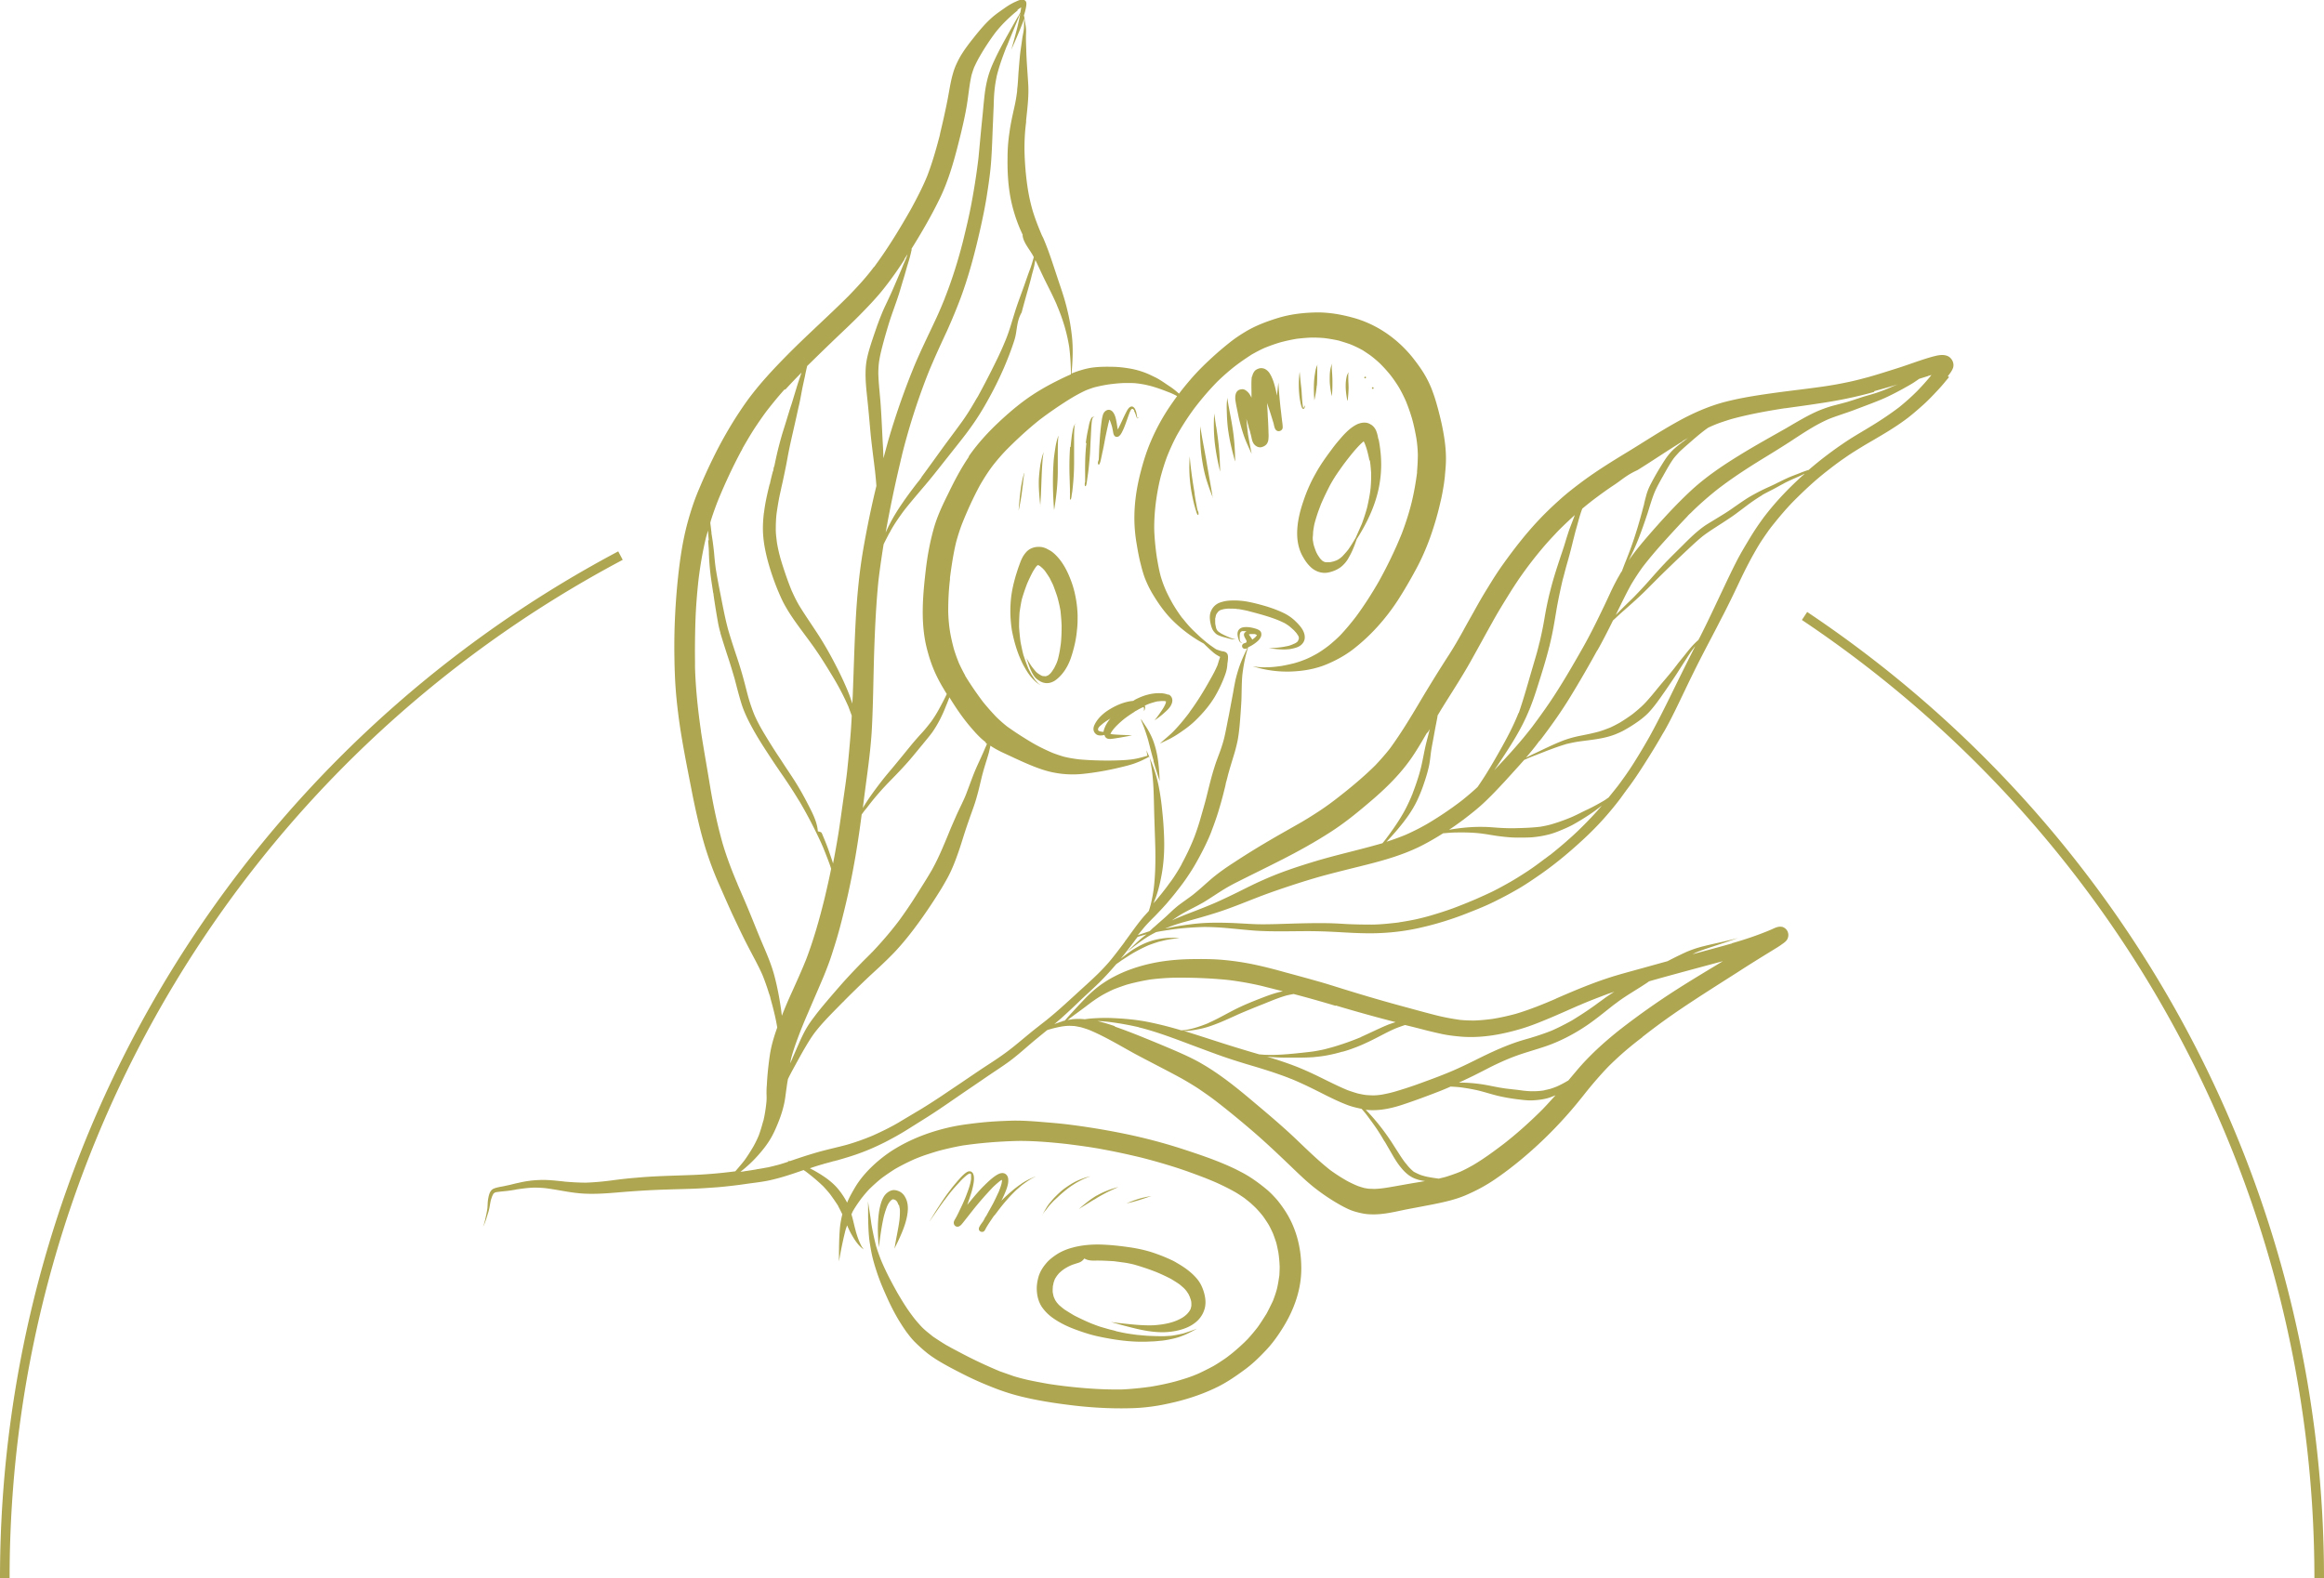 		<svg xmlns="http://www.w3.org/2000/svg" width="100%" viewBox="0 0 145.29 98.69">
			<path fill="#aea651" fill-rule="evenodd"
				d="M68.58 74.76c.42-.24.88-.41 1.34-.53-.22.1-.44.2-.65.3-.18.09-.36.19-.54.29-.06.04-.12.07-.18.11-.06.04-.13.08-.19.11-.31.19-.61.38-.92.57.36-.31.72-.61 1.13-.85Zm-3.43 1.25c.07-.14.15-.29.23-.42.07-.12.14-.23.23-.34.1-.12.2-.24.3-.35.11-.11.22-.22.33-.32.21-.2.45-.36.7-.52.11-.07.22-.13.34-.19.13-.06.27-.12.41-.17.15-.06.31-.1.47-.14-.04.02-.09.04-.13.05-.12.05-.25.1-.37.16s-.24.12-.36.19-.24.15-.36.23c-.11.08-.22.16-.33.25-.12.1-.24.2-.35.3-.12.11-.24.23-.37.34-.13.14-.27.28-.39.44-.05.07-.1.14-.16.2-.07.09-.13.18-.19.28Zm5.27-.75c.25-.11.51-.21.77-.29.26-.08.53-.13.8-.18-.33.11-.66.23-.99.32-.19.06-.39.1-.58.15Zm4.41 7.83c-.46.26-.92.49-1.43.61-.25.06-.51.11-.77.14-.15.01-.3.03-.45.04-.14.01-.29.01-.43.02-1.05.04-2.09-.11-3.11-.33-.51-.11-1.01-.28-1.49-.46-.5-.19-.98-.43-1.41-.75-.24-.18-.45-.4-.62-.65-.19-.3-.28-.64-.3-.99-.02-.28.02-.55.09-.82.08-.32.26-.62.47-.87.2-.25.46-.44.72-.61.29-.18.61-.31.95-.4.59-.16 1.21-.21 1.82-.19.56.02 1.12.08 1.68.16.51.07 1.03.18 1.52.34.38.13.75.27 1.11.44.14.06.27.13.4.21.47.27.91.58 1.26 1 .14.17.25.36.33.56.16.4.26.87.14 1.3-.3 1.08-1.51 1.43-2.5 1.47-.7.02-1.4-.12-2.07-.29-.43-.11-.86-.22-1.29-.35.18.03.36.05.53.07.65.07 1.31.15 1.97.14.24 0 .48-.03.71-.06.17-.03.35-.06.52-.11.15-.04.29-.09.43-.15.11-.05.21-.1.31-.16.06-.04.12-.08.18-.13.05-.04.09-.08.13-.12.03-.04.07-.08.1-.12l.06-.09c.02-.04.04-.07.05-.11l.02-.08s.02-.07.02-.11v-.08c0-.05 0-.11-.01-.16s-.02-.11-.04-.16c-.02-.06-.04-.11-.06-.17-.03-.05-.05-.11-.08-.16l-.12-.18c-.05-.06-.1-.12-.15-.17-.09-.08-.18-.16-.28-.24-.17-.12-.35-.23-.53-.34-.33-.17-.67-.33-1.02-.47a15 15 0 0 0-1.29-.43c-.2-.05-.39-.09-.59-.12l-.67-.09c-.34-.02-.69-.04-1.03-.04-.27 0-.55.03-.82-.13-.17.23-.34.26-.5.31-.11.04-.23.07-.34.12-.11.05-.21.1-.31.16-.09.05-.17.11-.25.17-.05.04-.1.09-.15.13-.05.05-.09.1-.13.15-.05.06-.09.13-.13.19-.03.05-.05.1-.07.16-.02.05-.04.11-.05.16-.01.07-.03.13-.04.2 0 .08-.01.15-.01.23 0 .07 0 .14.02.21.01.06.02.12.04.18.01.04.03.08.04.11.02.04.04.07.05.11.03.05.07.1.1.15.05.06.1.12.15.17.11.1.22.19.34.28.2.13.4.25.6.37.35.18.71.35 1.07.5.18.07.36.14.54.2.2.06.41.12.62.18.13.03.26.06.39.1h-.03c.23.05.45.1.68.14.23.04.46.07.69.1.26.02.51.05.77.06.26.01.52.02.79.02.14 0 .28-.01.41-.02.12 0 .23-.02.35-.04.18-.03.36-.07.54-.11.29-.09.57-.19.86-.3Zm-.38-1.31v-.02.02Zm-16.34-5.4c.19-.31.37-.62.57-.92.19-.29.38-.58.58-.85.05-.07.11-.14.16-.21.14-.19.29-.36.44-.54.16-.18.32-.37.51-.51.07-.05.16-.11.24-.1.04 0 .08 0 .12.03.04.03.08.06.1.11.05.1.06.21.06.32 0 .16-.03.32-.06.47-.05.25-.13.49-.21.73-.05.15-.1.29-.15.44.05-.06.09-.12.14-.17.3-.37.6-.73.94-1.06.17-.17.34-.33.53-.48.13-.1.26-.19.41-.25.11-.04.26-.05.36.02.11.07.17.19.18.32.01.14 0 .28-.04.41-.03.12-.07.24-.12.36-.08.2-.17.4-.27.59.17-.17.35-.34.53-.5.12-.1.24-.21.36-.3.07-.05.13-.1.2-.15.07-.05.14-.09.2-.14.27-.18.57-.32.87-.44-.09.05-.19.1-.28.15-.18.11-.35.22-.52.35-.11.08-.21.17-.31.26-.1.08-.19.17-.28.26-.19.19-.38.4-.55.6-.16.19-.31.38-.46.58s-.02.03-.02.03l-.07.09s0-.01.01-.02l-.07.1s0-.01.01-.02c0 .01-.02.02-.03.03s0 .01 0 .01v.01l-.03.03V76c-.16.24-.33.48-.48.73-.02.04-.04.07-.06.11-.04.07-.06.14-.14.18-.07.03-.16.02-.22-.03-.07-.06-.08-.15-.05-.23.06-.13.15-.25.24-.37.04-.07.08-.13.11-.2s.05-.09.08-.13c0 0 0 .01-.01.02l.02-.03c.14-.26.29-.52.43-.78.13-.25.25-.51.37-.77.06-.16.12-.31.16-.47.01-.05.02-.1.03-.16v-.08h-.03c-.05.03-.1.07-.14.1-.17.14-.33.28-.48.44-.32.34-.63.69-.92 1.04-.15.18-.29.36-.44.55l-.45.57c-.02.02-.04.05-.06.07-.04.05-.1.1-.16.13s-.14.03-.2 0a.235.235 0 0 1-.13-.19c-.02-.11.05-.21.11-.31.03-.06.07-.12.1-.19.07-.13.13-.26.19-.39.13-.26.25-.53.36-.81.1-.26.2-.52.27-.8.02-.09.04-.19.05-.28v-.26c0-.01 0-.02-.01-.03v-.02h-.03v-.02h-.04c-.01 0-.03 0-.04.01s-.03.01-.05.02l-.1.07c-.11.09-.21.18-.31.28l-.07.07s-.04.04-.05.06c-.28.3-.56.61-.8.94-.02.03-.05.06-.07.09s-.02.02-.03.04a.55.55 0 0 1-.07.09c-.31.42-.6.85-.89 1.27Zm4.08-.38Zm-6.02-.65s-.03-.07-.04-.11c-.01-.02-.02-.05-.04-.07 0-.02-.02-.03-.03-.05-.02-.02-.03-.04-.05-.05-.01-.01-.03-.02-.04-.03-.01 0-.02-.01-.04-.02h-.03l-.03-.02h-.07l-.03.02c-.01 0-.02.01-.03.02-.03.02-.05.04-.07.06a.7.7 0 0 0-.08.1c-.03.04-.06.09-.08.13-.03.06-.06.12-.08.18-.08.22-.15.44-.2.67-.13.6-.21 1.21-.29 1.82-.05-.57-.08-1.13-.04-1.7.02-.28.05-.57.12-.85.07-.29.18-.63.41-.83.15-.13.35-.23.55-.19.08.01.16.04.23.07.16.07.29.2.37.35.23.39.2.85.11 1.28-.11.53-.34 1.05-.57 1.54-.07.14-.14.28-.2.42.09-.6.23-1.18.31-1.78.02-.18.03-.36.03-.55 0-.08 0-.15-.02-.22-.01-.06-.02-.12-.04-.19Zm18.71-43.51c.01.06.03.13.04.19 0 .05.02.1 0 .15 0 .02-.04.03-.05.01a.825.825 0 0 1-.1-.26c-.03-.07-.05-.15-.07-.23-.04-.13-.07-.26-.1-.39-.07-.31-.13-.62-.17-.93-.08-.61-.1-1.22-.05-1.84.03.45.09.9.15 1.34.02.11.03.22.05.34l.06.37c.02.11.04.23.05.35.03.19.06.39.1.58.03.17.06.34.1.5v-.18Zm-10.84-2.25c-.04.22-.07.45-.09.67 0 .05-.01.1-.02.16s-.01.1-.02.15c-.05.46-.13.92-.23 1.37.02-.27.04-.53.07-.8 0-.07.01-.14.02-.2.05-.46.12-.92.26-1.36Zm1 2.06c-.06-.58-.12-1.17-.09-1.76.02-.28.05-.55.09-.83.05-.27.11-.54.21-.8-.03.13-.04.26-.06.39-.09 1-.08 2-.16 3Zm.83-2.8c.02-.26.06-.53.1-.79.04-.28.1-.55.2-.81v.09h-.01c-.03.37-.03.74-.03 1.12v1.09c-.01.79-.1 1.57-.23 2.35-.04-.46-.06-.91-.07-1.37-.01-.56 0-1.12.04-1.67Zm-.04 1.66v.01-.01Zm1.5 8.88c-.05.6-.19 1.19-.38 1.75-.18.53-.49 1.04-.94 1.38-.16.12-.36.2-.56.2-.23 0-.43-.1-.61-.24-.21-.16-.33-.42-.43-.65-.07-.17-.13-.35-.19-.53-.02-.05-.03-.1-.05-.15.03.05.05.09.08.14.11.18.22.36.35.52l.15.18c.05.05.09.09.15.13.04.03.09.06.14.09l.05.03s.07.03.11.04h.07s.05.01.07.01h.03s.02 0 .03-.01c.02 0 .04-.01.06-.02l.05-.02.05-.03s.07-.06.1-.09c.04-.04.07-.08.1-.12.05-.07.09-.14.14-.21.05-.1.1-.2.15-.31.05-.12.09-.25.12-.38.07-.28.11-.56.15-.84.04-.38.05-.75.05-1.13-.01-.31-.04-.62-.07-.93-.05-.3-.12-.59-.2-.88-.08-.25-.17-.49-.26-.73-.07-.15-.15-.3-.22-.45-.09-.14-.18-.28-.28-.42-.05-.07-.11-.13-.17-.19-.05-.04-.09-.08-.14-.12l-.06-.04s-.03-.01-.04-.02c-.01 0-.02 0-.04-.01h-.02l-.03.03-.06.06c-.08.11-.15.22-.22.34-.13.25-.25.5-.36.76-.12.32-.23.64-.32.96-.06.27-.1.54-.14.81-.02.3-.03.61-.03.91.02.31.05.62.09.93.06.3.12.6.2.89v-.02c.08.25.17.5.27.74s0 .01 0 .01c.06.13.13.26.2.39.07.11.14.21.21.32.06.08.13.15.19.22.04.04.08.08.12.11l.05.03c-.04 0-.08-.04-.11-.06-.11-.07-.22-.17-.31-.26-.16-.16-.29-.33-.41-.52-.15-.24-.29-.49-.4-.75-.24-.54-.4-1.1-.52-1.67-.06-.3-.09-.6-.11-.9-.02-.3-.02-.61 0-.92.03-.6.16-1.19.33-1.77.06-.19.12-.39.19-.58.08-.22.16-.45.28-.64.11-.17.24-.33.42-.43.19-.1.38-.14.59-.13.16 0 .32.05.46.12.07.04.15.08.22.12.21.13.39.32.55.51.33.41.56.88.74 1.37.15.39.25.8.32 1.22.05.31.08.62.09.94 0 .3 0 .6-.04.91Zm-2.48-4.06h.01Zm2.43 2.23v-.03.03Zm-.35-9.6c.02-.25.05-.49.08-.74l.06-.35c.04-.15.07-.3.2-.4 0 .01-.02.02-.03.03s-.02.03-.03.04c0 .02-.02.04-.03.06v.04c0 .03-.01.06-.01.1-.03.38-.02.76-.02 1.14v1.07a14.742 14.742 0 0 1-.1 1.66c-.01.09-.02.19-.04.28-.02.11-.02.24-.07.34 0 0-.01.01-.02.01h-.01c-.01 0-.02 0-.02-.02v-.21.07c0-.09.01-.18 0-.26v-.26l-.03-.99v-.01c-.01-.54 0-1.08.04-1.62Zm5.19 19.6c-.13-.43-.23-.87-.35-1.31-.06-.21-.13-.42-.2-.62-.07-.21-.17-.42-.24-.63 0-.01-.01-.02-.02-.04.01 0 .02.02.03.03.05.05.09.13.13.19.1.14.19.28.28.43.17.29.32.6.42.93.24.74.3 1.53.33 2.3a25.9 25.9 0 0 1-.39-1.25Zm-4.24-19.85c.04-.33.1-.66.17-.98.03-.16.06-.33.13-.48.02-.05.05-.13.11-.16.05-.03.09-.02.14 0h-.07s-.03.02-.04.03l-.03.06v.04s-.03.07-.03.11c-.04.35-.05.71-.07 1.06-.02.34-.03.68-.05 1.01-.04.52-.09 1.05-.17 1.56l-.03.21c-.01.07-.02.16-.06.22-.01.02-.05.02-.05 0-.03-.08-.01-.18 0-.26 0 .02 0 .04.01.07v-.48c-.01-.67 0-1.34.08-2.02Zm5.15 15.71h.01c.23.11.3.33.22.56-.07.22-.25.4-.42.55-.2.19-.43.36-.66.52.2-.26.4-.53.57-.81.04-.07.08-.15.11-.22l.03-.1v-.07h-.03c-.03 0-.05-.01-.08-.01h-.13.02-.07.03c-.08 0-.15.01-.23.02h-.04c-.1.02-.2.05-.3.08-.14.04-.28.09-.41.15-.03.01-.05.03-.08.04 0 .02.01.04.02.07.01.1-.03.19-.07.28v-.19c0-.03-.02-.05-.03-.07s0 0 0-.01c-.17.07-.33.16-.5.26.01 0 .02-.01.03-.02-.04.02-.07.04-.11.07.01 0 .02-.01.04-.02-.23.14-.45.29-.66.45-.16.13-.32.27-.47.42-.09.09-.17.18-.25.28-.04.05-.07.11-.11.16 0 .01-.01.03-.02.04h.03c-.01 0-.03 0-.04.01s0 .03 0 .03v-.02.03c.04 0 .07.01.11.02.41.04.82.04 1.23.07-.32.06-.64.12-.96.17-.12.02-.25.04-.38.05-.1 0-.21 0-.29-.08a.315.315 0 0 1-.09-.17c-.03 0-.06.01-.09.02-.15.02-.33.03-.45-.08-.19-.16-.18-.39-.07-.6.21-.43.62-.77 1.03-1 .41-.24.89-.43 1.37-.47.04-.02.08-.05.11-.07.49-.26 1.03-.43 1.59-.41.18 0 .37.04.53.11Zm-3.59 1.5c-.16.1-.33.2-.48.32l-.21.18a.55.55 0 0 0-.07.09c0 .01-.02.03-.03.04V45.66h.01s0 .02.01.03c0 0 .02.01.03.02 0 0 .02 0 .02.01.02 0 .05.02.07.02.07.02.13.02.2.03.01-.12.07-.25.11-.35.09-.19.21-.36.34-.52 0 0-.01 0-.02.01Zm1.47-19.25s-.02-.04-.04-.05-.02-.02-.02-.02c-.01-.01-.03-.02-.04-.03h-.06s0 .02-.01.02l-.02.02c-.02.02-.03.04-.04.06-.01.03-.03.06-.04.08-.15.38-.26.77-.43 1.14-.07.14-.13.29-.26.39-.07.05-.18.06-.25 0-.09-.08-.1-.2-.12-.31-.02-.1-.04-.2-.06-.29-.04-.13-.08-.26-.13-.38-.01-.02-.02-.05-.03-.07 0 .03-.02.06-.03.09v.02c-.01.05-.02.1-.04.15v.02-.01c-.09.4-.18.8-.25 1.2-.04.21-.08.42-.13.63-.02.11-.05.23-.07.34-.03.12-.05.25-.11.36 0 .02-.03.02-.05.02-.03-.01-.03-.02-.04-.05v-.26l.04.16c.03-.39.03-.78.06-1.17.02-.38.05-.77.1-1.15.03-.22.05-.45.12-.66.02-.06.05-.11.09-.16a.44.44 0 0 1 .18-.12c.12-.04.26.02.33.11.15.17.2.42.24.63.03.16.05.32.08.48.2-.37.35-.75.54-1.11.07-.14.22-.4.41-.31.01 0 .02.01.03.02.09.06.14.2.17.3.03.11.04.21.06.32s0 .03.01.04v.02h.03l.03-.02s.05-.04.07-.06c-.02.02-.09.13-.13.1-.04-.04-.05-.08-.07-.14-.02-.07-.05-.15-.08-.22l-.06-.12Zm4.92 5.47c-.15-.38-.29-.76-.41-1.15-.11-.36-.19-.74-.25-1.11-.06-.36-.1-.72-.12-1.08-.02-.39-.04-.78 0-1.17 0 .12.02.24.04.36.11.69.26 1.38.37 2.07.12.7.25 1.39.36 2.09Zm.38-3.08c.04.48.06.96.07 1.44-.15-.61-.27-1.23-.34-1.85-.06-.6-.07-1.2-.03-1.8.01.09.02.18.04.27 0 .05.02.11.02.17l.03.2c.01.08.02.15.04.23.07.45.13.9.17 1.35Zm1 .78c-.19-.66-.35-1.34-.44-2.02-.04-.32-.06-.63-.07-.95-.01-.33-.03-.67.04-1 0 .1.01.19.03.29.09.54.21 1.08.29 1.63.11.68.15 1.37.16 2.06Zm1.07-5.28c.02-.13.08-.26.16-.36.08-.09.2-.14.32-.17.11-.02.22 0 .31.04.14.07.26.19.33.32.21.35.31.78.4 1.18l.03.17.09-.82c.03.48.07.96.12 1.44.02.2.05.41.07.61.01.11.03.23.04.34.02.14.04.28.04.42 0 .21-.29.32-.43.15-.09-.11-.11-.28-.14-.41v.03s0-.06-.02-.09c-.12-.4-.25-.81-.39-1.21.02.29.04.58.05.87.02.28.03.56.04.84 0 .17.02.34 0 .51 0 .11-.03.22-.09.32-.07.1-.16.16-.27.2-.23.1-.48-.04-.59-.24-.08-.14-.1-.31-.14-.47-.04-.15-.07-.29-.12-.44v.05l-.04-.2s0-.03-.01-.05v.02l-.12-.42c.03.32.06.64.1.96.07.41.15.82.23 1.23-.13-.28-.26-.56-.38-.85-.11-.27-.2-.56-.28-.84-.07-.26-.14-.52-.19-.79-.06-.3-.13-.6-.17-.9-.02-.21 0-.46.18-.59.08-.05.18-.07.27-.07.11 0 .21.07.29.14.12.1.2.24.27.39v-.3c0-.34-.02-.69.02-1.02Zm3.27 1.86.03-.09c0 .06 0 .2-.07.23-.04.02-.08 0-.1-.04-.04-.06-.06-.15-.08-.22a4.447 4.447 0 0 1-.1-.59c-.05-.49-.04-.98.02-1.46.03.33.06.66.1.98.04.36.04.73.09 1.09s.01.08.02.12l.01.04v.02h.03l.02-.04c0-.02.02-.03.02-.05Zm.77-1.3c-.03.31-.08.61-.15.91-.03-.38-.04-.76-.02-1.14.01-.18.03-.35.06-.53.03-.19.06-.38.16-.56-.01.04-.02.09-.02.13v.3c0 .29 0 .58-.02.87Zm.94.66c-.07-.34-.13-.69-.13-1.03 0-.33 0-.71.16-1.01-.01.04-.02.09-.03.14v.19c.02.26.04.51.04.77 0 .31 0 .63-.04.94Zm.97.27c-.06-.33-.11-.66-.1-1 0-.15.02-.3.05-.45.02-.12.06-.24.16-.32 0 0-.01.02-.02.03 0 .01-.01.03-.02.04s0 .03-.01.05 0 .04 0 .06v.15c0 .22.02.43.02.65a7 7 0 0 1-.06.79Zm1.09-1.39s-.04-.04-.02-.07c.01-.03.04-.04.07-.03.03.01.04.04.02.07-.01.03-.04.04-.07.02Zm.48.66s-.04-.04-.03-.07c.01-.03.04-.04.07-.03.03.01.04.04.03.07-.01.03-.04.04-.07.02Zm.38 3.12c.06.28.1.57.13.86.06.6.05 1.2-.04 1.8-.16 1.15-.63 2.25-1.22 3.24-.07.12-.15.25-.23.37-.13.39-.28.78-.49 1.14a1.9 1.9 0 0 1-.53.63c-.24.17-.52.28-.81.33-.37.06-.76-.08-1.03-.33-.21-.19-.37-.42-.51-.67-.29-.51-.38-1.09-.35-1.67.03-.6.18-1.2.37-1.76.2-.61.46-1.21.78-1.77.29-.53.64-1.02 1-1.5.18-.25.38-.49.58-.72.19-.22.39-.43.62-.61.13-.1.27-.19.42-.26.15-.06.31-.1.47-.09.1 0 .19.03.28.07l.15.09c.11.09.2.2.26.34.07.17.11.35.14.54Zm-3.3 7.72h-.03.02Zm-.26-.12Zm2.99-6.25c-.04-.22-.09-.43-.15-.65a4.93 4.93 0 0 0-.14-.41c-.02-.04-.04-.09-.07-.13-.08.07-.15.13-.23.21-.38.39-.72.83-1.05 1.27-.15.21-.3.42-.44.63-.14.21-.27.43-.39.65-.2.39-.39.78-.56 1.18l-.09.24c-.12.31-.22.63-.31.96-.04.18-.07.36-.09.55 0 .11-.01.21-.02.31v.1c0 .08.02.16.03.23.01.08.03.15.05.22.04.12.08.24.13.36.03.07.07.14.11.21l.12.18c.03.04.07.08.11.12l.04.04s.05.04.08.05l.06.03c.03 0 .05.02.08.02H83.03c.05 0 .1 0 .16-.01s.12-.03.18-.04c.06-.02.11-.04.17-.06l.12-.06c.06-.04.12-.08.17-.12.03-.03.07-.06.1-.09.12-.13.24-.26.35-.4.17-.24.32-.49.47-.74.12-.27.24-.54.36-.82v.01c.14-.36.26-.73.36-1.1.08-.35.15-.7.2-1.05 0-.07.02-.14.02-.22.03-.3.03-.6.03-.89-.02-.26-.04-.52-.08-.78ZM81.18 39.8s-.01-.03-.02-.04a.218.218 0 0 0-.05-.08l-.06-.09c-.05-.06-.1-.11-.15-.17-.1-.09-.2-.18-.31-.27-.09-.07-.19-.13-.29-.19-.15-.07-.3-.14-.45-.2-.61-.24-1.25-.4-1.89-.57a9.87 9.87 0 0 0-.53-.1c-.04 0-.09 0-.13-.01h.03c-.17-.02-.35-.02-.52-.02-.08 0-.15.01-.23.02-.06.01-.12.02-.18.04-.02 0-.05.02-.07.02-.02 0-.03.01-.05.02l-.09.06-.04.04s-.02.02-.03.04c-.02.03-.04.05-.06.08l-.03.06-.03.1c0 .05-.02.09-.03.14v.21c0 .05 0 .1.01.15.01.07.03.14.04.21.01.04.03.08.04.11l.03.05.04.05.04.04.03.02s.09.06.13.09c.2.11.42.21.63.29.06.02.11.04.17.06.02 0 .04 0 .06.01s.06 0 .06 0h.02c-.16.04-.32-.01-.48-.05-.18-.05-.37-.09-.54-.16-.07-.03-.15-.06-.21-.11a.955.955 0 0 1-.21-.24c-.06-.1-.1-.22-.13-.34-.06-.24-.1-.53-.02-.78.04-.11.09-.21.16-.3a.93.93 0 0 1 .23-.21c.13-.09.29-.13.44-.17.21-.05.44-.06.66-.06.23 0 .45.02.67.05.44.07.88.19 1.3.31.36.11.72.24 1.06.4.28.13.54.3.77.52.29.28.62.63.6 1.06-.01.27-.22.49-.46.58-.15.06-.3.09-.46.12s0 0-.01 0c-.44.06-.9 0-1.33-.06.31 0 .63-.03.94-.08l.3-.06c.11-.03.22-.07.32-.12h.01l.12-.06c.02-.01.03-.02.05-.03 0 0-.01 0-.02.01.03-.02.05-.04.08-.06.01-.01.02-.02.03-.04 0 0 .01-.02.02-.03v-.03s.03-.04.04-.06V39.86c0-.02-.01-.05-.02-.07Zm40.67-16.22c-.08.1-.17.2-.25.3-.17.21-.35.41-.54.61-.27.29-.54.57-.83.83-.3.27-.61.54-.93.79-.87.67-1.83 1.2-2.78 1.76-.39.24-.79.48-1.17.75-.4.27-.78.56-1.16.86-.73.57-1.4 1.2-2.05 1.85-.52.53-.99 1.1-1.45 1.68l.03-.04c-.06.09-.13.17-.19.26-.16.23-.32.46-.47.69-.15.24-.29.48-.43.73-.28.5-.54 1.01-.79 1.53-.25.53-.5 1.06-.76 1.58-.24.49-.5.98-.75 1.47-.27.52-.55 1.05-.82 1.57-.41.79-.8 1.58-1.18 2.38-.4.83-.79 1.67-1.24 2.47s-.03.05-.03.05l-.03.05-.09.15c-.33.59-.69 1.17-1.05 1.74-.4.63-.81 1.26-1.27 1.85 0-.01.02-.02.03-.03-.05.06-.09.12-.14.18 0-.01.02-.02.03-.03-.07.09-.13.17-.19.26-.69.92-1.46 1.78-2.3 2.56-.86.8-1.76 1.56-2.72 2.23-.43.3-.87.6-1.32.87-.51.3-1.03.58-1.56.84-.52.26-1.06.48-1.6.69-1.04.42-2.11.75-3.21.99-1.11.24-2.26.34-3.4.31-.58-.01-1.17-.05-1.75-.08-.57-.03-1.15-.05-1.72-.05-1.09 0-2.18.04-3.28-.03-.55-.04-1.1-.1-1.65-.15-.53-.05-1.06-.08-1.59-.08-.69.02-1.39.07-2.08.17-.11.02-.22.03-.33.05-.19.03-.37.06-.56.1-.14.07-.29.15-.43.23-.33.2-.65.43-.96.67-.14.11-.28.22-.42.32.37-.35.73-.72 1.13-1.02l.09-.06-.24.06c-.11.03-.22.07-.33.1-.05.07-.11.14-.16.21l-.14.19.02-.03c-.25.34-.51.67-.77.99.08-.06.15-.12.23-.18.21-.16.42-.32.64-.45.4-.24.83-.44 1.29-.55.22-.05.45-.09.68-.11.28-.02.55-.02.83 0l-.47.06c-.13.02-.27.04-.4.07-.14.03-.28.07-.42.1-.22.07-.43.14-.64.22-.16.07-.33.15-.49.23-.16.08-.32.17-.48.26-.2.12-.4.25-.6.38-.1.06-.19.13-.29.2-.04.03-.09.06-.13.09-.01 0-.02.02-.04.03-.34.4-.69.78-1.06 1.15-.38.37-.78.73-1.17 1.1-.4.39-.81.77-1.22 1.14l-.42.36c.07-.03.14-.06.21-.08.11-.04.22-.08.34-.11-.03-.05.03-.06.06-.07-.01 0-.03.01-.04.02 0 0-.01 0-.02.01s0 .02 0 .02h.02s.06 0 .09-.02c.36-.41.73-.81 1.11-1.21.38-.41.79-.79 1.26-1.11 1.07-.73 2.34-1.15 3.61-1.36.64-.1 1.28-.15 1.92-.16.67-.01 1.34-.01 2 .05.67.06 1.33.16 1.99.3.65.14 1.3.31 1.94.49.63.17 1.26.34 1.89.52.62.17 1.23.37 1.85.56 1.26.39 2.53.76 3.8 1.1.62.17 1.24.34 1.87.5.48.12.97.21 1.46.28.29.03.58.04.88.04.38-.01.77-.05 1.15-.1.5-.08.99-.19 1.47-.32.87-.26 1.71-.6 2.54-.96l-.06.02c1.24-.54 2.47-1.06 3.77-1.45.64-.19 1.29-.36 1.93-.54.43-.12.86-.24 1.3-.36.38-.2.77-.39 1.16-.57.35-.15.7-.27 1.07-.36.39-.1.77-.18 1.16-.27.34-.08.68-.16 1.02-.25-.46.16-.93.32-1.39.47-.42.14-.84.27-1.25.44-.08.04-.15.08-.23.11.82-.22 1.64-.44 2.45-.67h-.02.05v-.02c.84-.24 1.67-.52 2.47-.86.2-.09.42-.21.64-.17.05 0 .09.02.13.04.25.12.36.42.25.69-.07.17-.23.27-.37.37-.12.09-.25.17-.38.25l-.78.48c-.55.34-1.09.68-1.63 1.03-1.13.72-2.27 1.44-3.39 2.19a39.9 39.9 0 0 0-2.38 1.72l-.13.1.03-.02-.04.03-.02.02h.01c-.36.27-.71.55-1.05.84-.37.32-.74.66-1.09 1.01-.47.49-.91 1-1.34 1.53-.41.52-.83 1.04-1.27 1.53-.89 1-1.85 1.93-2.88 2.78-.52.43-1.06.84-1.62 1.22s-1.16.7-1.79.97c-.65.28-1.34.43-2.03.57-.61.12-1.22.23-1.83.35-.66.14-1.34.3-2.02.28-.36 0-.69-.07-1.04-.17-.32-.09-.63-.25-.92-.41-.59-.33-1.15-.71-1.68-1.13-.52-.42-1-.89-1.48-1.35-.73-.7-1.47-1.4-2.23-2.06-.79-.68-1.6-1.35-2.43-1.99-.34-.26-.69-.5-1.04-.74-.35-.23-.72-.45-1.09-.66-.97-.53-1.95-1.02-2.92-1.54-.91-.5-1.8-1.04-2.76-1.45-.19-.08-.39-.14-.59-.2-.15-.03-.29-.06-.44-.08-.09 0-.19-.01-.28-.01-.18 0-.35.02-.52.05-.22.04-.44.09-.65.15s-.07.02-.1.03c-.05.01-.1.03-.14.05l-.66.54c-.49.4-.95.83-1.45 1.22s-.03.02-.03.02h.01c-.42.32-.86.61-1.31.91-.46.31-.92.63-1.38.94-.89.6-1.75 1.22-2.65 1.79l-1.29.81c-.45.28-.92.54-1.39.78-.5.25-1.01.48-1.54.67-.48.18-.97.32-1.45.46-.01 0-.03 0-.04.01-.02 0-.03 0-.05.01h.02l-.13.03c.02 0 .04-.01.05-.02-.23.07-.46.13-.69.19h.02c-.29.08-.58.17-.86.27.08.04.15.08.23.12.5.28.99.59 1.39 1.01.28.3.52.65.71 1.02.02-.06.05-.11.07-.17.13-.28.28-.54.44-.81.3-.5.7-.96 1.13-1.36.45-.42.94-.79 1.47-1.1 1.07-.63 2.24-1.05 3.46-1.31.29-.06.59-.11.88-.15.31-.04.61-.08.92-.11.66-.07 1.32-.1 1.98-.12.59-.01 1.19.03 1.78.08.62.05 1.24.1 1.85.18 1.24.16 2.48.37 3.7.63 1.2.26 2.38.58 3.55.97 1 .33 1.99.67 2.94 1.12.19.09.38.19.57.29.54.29 1.04.66 1.51 1.05.12.1.23.21.34.32.1.11.21.22.31.34.21.26.41.54.58.82.66 1.08.94 2.35.91 3.61-.03 1.23-.47 2.43-1.1 3.46-.31.51-.66 1.01-1.07 1.45-.43.46-.88.9-1.39 1.27-.52.38-1.05.75-1.63 1.04-.56.28-1.14.51-1.74.7-.59.19-1.19.33-1.8.45-.59.11-1.19.18-1.79.2-1.22.04-2.45-.02-3.66-.16-1.19-.14-2.38-.32-3.54-.62-.57-.15-1.13-.34-1.67-.56-.56-.22-1.12-.47-1.66-.74-.57-.29-1.14-.58-1.68-.91-.24-.15-.48-.31-.7-.49-.26-.21-.51-.44-.74-.67-.18-.18-.35-.4-.5-.6-.18-.25-.34-.5-.5-.76-.29-.49-.55-1-.78-1.53-.23-.51-.45-1.04-.62-1.58-.09-.27-.17-.55-.24-.83-.07-.3-.12-.6-.17-.91-.08-.55-.09-1.11-.1-1.66v-.25c0-.22 0-.44-.01-.67.07.46.15.92.21 1.39.08.48.18.95.3 1.42.11.35.23.69.37 1.02.14.32.29.64.45.95.17.33.35.66.53.98.16.27.32.54.49.8.18.28.38.55.58.81.14.17.29.34.44.5.1.1.21.2.32.29.12.1.25.2.37.3.28.19.56.37.84.54.1.05.2.11.29.16.49.26.99.53 1.49.77.51.25 1.03.48 1.55.7.28.1.57.2.85.3.28.09.56.16.85.23.44.1.89.18 1.33.26.45.07.91.13 1.36.18 1.1.12 2.19.19 3.3.17.59-.03 1.17-.09 1.75-.17.54-.09 1.07-.2 1.59-.34.24-.07.48-.14.72-.22.24-.08.47-.17.7-.27.32-.15.64-.31.95-.48.2-.12.39-.24.58-.37.19-.12.36-.26.54-.4.27-.22.53-.45.78-.69l.21-.21c.22-.24.43-.49.63-.75.19-.27.37-.55.55-.84.14-.26.27-.53.4-.8.1-.26.19-.52.26-.79.06-.27.1-.53.14-.8.01-.19.02-.39.02-.58a8.08 8.08 0 0 0-.08-.86c-.04-.2-.08-.4-.13-.6-.06-.19-.13-.38-.2-.57-.08-.18-.17-.37-.27-.55-.11-.18-.23-.36-.35-.53-.14-.18-.29-.35-.44-.51-.11-.11-.22-.21-.34-.32-.13-.11-.27-.22-.41-.33-.21-.14-.41-.28-.63-.4-.27-.15-.54-.29-.82-.42-.31-.15-.63-.28-.95-.41-.65-.25-1.3-.49-1.96-.7-.7-.22-1.4-.42-2.11-.6-.76-.18-1.52-.35-2.29-.49-.77-.15-1.55-.25-2.33-.35-1.02-.11-2.04-.2-3.07-.19-1.16.03-2.32.12-3.47.29-.49.09-.98.2-1.47.33-.28.08-.55.17-.83.26-.26.09-.52.19-.77.3-.39.18-.77.37-1.15.59-.28.18-.56.37-.83.57-.26.21-.5.43-.74.66-.17.18-.33.37-.49.57-.2.27-.39.54-.56.84-.03.06-.05.12-.08.18.1.32.16.65.25.97l.02.08s.01.05.02.07c.06.21.13.42.22.62.04.09.08.18.13.27l.12.18c-.33-.23-.56-.59-.76-.94-.1-.18-.19-.37-.27-.56-.04.11-.08.22-.11.33-.16.64-.29 1.28-.4 1.93 0-.66 0-1.32.05-1.97.02-.33.08-.66.16-.98-.08-.17-.17-.35-.26-.51v-.02c-.17-.26-.34-.51-.52-.75-.13-.16-.26-.31-.4-.46-.34-.33-.7-.63-1.08-.92-.05-.04-.11-.07-.16-.11-.68.24-1.36.47-2.07.63-.53.12-1.07.17-1.61.25-.54.08-1.09.14-1.63.19-.54.04-1.09.08-1.63.1-.55.02-1.09.03-1.64.05-1.05.03-2.1.1-3.14.19-.74.06-1.48.11-2.22.05-.75-.06-1.49-.24-2.24-.33-.22-.02-.44-.03-.67-.03-.34.01-.67.05-1.01.1h.02c-.02 0-.05 0-.07.01-.04 0-.07.01-.11.02-.18.03-.36.06-.55.08-.2.02-.41.04-.61.07-.02 0-.04 0-.07.02h-.04l-.04.03-.03.02-.03.03s-.02.02-.02.03c0 .01-.01.03-.02.04-.02.04-.03.07-.05.11-.03.1-.07.19-.09.29 0 .02 0 .03-.01.05-.03.16-.05.32-.09.48-.03.14-.08.27-.12.41-.04.13-.08.26-.13.39-.04.1-.08.21-.15.29.01-.02.03-.04.04-.06l.03-.08c.03-.08.05-.16.07-.24.06-.26.12-.52.16-.79.02-.2.01-.4.05-.6.04-.23.1-.52.33-.63.14-.06.28-.09.43-.12.12-.02.23-.04.35-.07.22-.04.43-.1.65-.15s.06-.01.06-.01c.24-.06.49-.11.73-.14.25-.04.51-.05.76-.06.48-.01.97.05 1.45.1h-.04c.47.04.93.07 1.4.07.54-.02 1.07-.07 1.6-.14.52-.07 1.04-.13 1.56-.17 1.07-.1 2.15-.12 3.22-.16.99-.03 1.97-.11 2.95-.24.19-.22.38-.44.56-.67.21-.29.4-.59.58-.9.12-.22.23-.44.32-.66.11-.29.2-.6.28-.9v.03-.04h.01c.09-.38.15-.76.19-1.15.02-.18.02-.36.01-.54 0-.19 0-.37.02-.56.03-.63.1-1.27.19-1.89.09-.59.26-1.15.46-1.71-.1-.63-.26-1.24-.43-1.85s0-.03 0-.03v.03c-.14-.48-.3-.96-.49-1.43-.27-.62-.61-1.21-.92-1.82-.33-.63-.63-1.28-.94-1.93-.28-.61-.55-1.23-.82-1.84-.29-.65-.55-1.32-.77-1.99-.22-.66-.4-1.34-.56-2.01-.16-.68-.31-1.37-.44-2.06-.27-1.38-.55-2.77-.75-4.16-.09-.66-.17-1.32-.22-1.98-.06-.74-.08-1.49-.09-2.23-.02-1.39.04-2.78.16-4.16.13-1.41.31-2.84.69-4.21.19-.68.41-1.35.69-2 .28-.67.58-1.33.9-1.98.59-1.2 1.27-2.36 2.04-3.45.78-1.09 1.7-2.07 2.64-3.02 1.23-1.24 2.54-2.4 3.77-3.63.56-.58 1.11-1.17 1.59-1.82v.02l.18-.25c-.02.02-.03.04-.05.07.8-1.1 1.51-2.27 2.18-3.45v.02-.02c.37-.68.73-1.37 1.02-2.08.31-.81.55-1.65.77-2.49l.04-.18-.02.07c.17-.7.33-1.41.47-2.12.14-.7.22-1.41.48-2.08.13-.31.28-.61.47-.9.2-.31.43-.61.66-.9.39-.49.8-.99 1.28-1.39.23-.19.47-.35.71-.52.2-.14.41-.27.64-.37.13-.06.27-.13.41-.14.05 0 .1 0 .15.02.03.02.06.04.09.07.06.08.05.18.04.28-.03.21-.08.42-.15.62.01.04.03.08.03.13.02.09.02.18.04.27.02.13.05.26.06.39.02.2 0 .39 0 .59 0 .25.01.51.02.76v.06c.02.69.08 1.37.12 2.06.05.77-.05 1.53-.13 2.3v.11c-.08.61-.11 1.23-.1 1.85.02.74.08 1.48.19 2.22.07.47.17.94.3 1.4.15.51.34 1 .55 1.5s.05.09.05.09c.23.52.43 1.05.61 1.59.18.53.35 1.06.53 1.59.17.5.33 1.01.45 1.53.13.52.22 1.05.28 1.59.09.78.05 1.57-.02 2.36.4-.16.81-.29 1.23-.36.42-.06.84-.07 1.26-.06.37 0 .74.04 1.1.1.51.08 1 .24 1.46.47.07.03.14.07.21.1.33.17.62.39.93.59.19.13.36.27.53.42.21-.28.44-.56.67-.83.5-.59 1.05-1.12 1.63-1.64.28-.25.57-.49.87-.73.3-.24.63-.46.96-.66.64-.39 1.36-.66 2.08-.88.8-.24 1.62-.33 2.45-.34.78 0 1.55.14 2.29.35.36.1.72.24 1.06.4 1.03.49 1.94 1.24 2.64 2.13.27.35.53.7.75 1.09.2.35.36.7.49 1.08.13.35.23.72.33 1.09.09.35.18.71.25 1.07.15.75.25 1.51.21 2.28-.01.21-.03.42-.05.63s0 .03 0 .04c-.02.21-.05.43-.08.64-.06.36-.12.72-.21 1.07-.17.76-.39 1.5-.65 2.23-.25.69-.55 1.37-.9 2.01-.34.63-.7 1.25-1.09 1.86-.78 1.2-1.75 2.29-2.9 3.16-.42.31-.88.57-1.35.78-.64.3-1.32.46-2.02.52-.94.09-1.91-.01-2.81-.3.1.01.19.03.29.04.2.02.39.03.59.02.3 0 .6-.04.9-.08.28-.05.56-.11.83-.18.25-.07.5-.16.74-.26.21-.09.42-.2.62-.31.26-.15.5-.32.74-.5.26-.21.51-.43.75-.67.35-.37.67-.76.98-1.16.53-.72 1.01-1.47 1.45-2.24.53-.96 1.01-1.95 1.42-2.97.24-.63.45-1.28.61-1.93.15-.61.26-1.24.34-1.86v-.08c.03-.36.05-.72.05-1.08-.01-.33-.04-.66-.09-.99-.07-.4-.15-.79-.26-1.19-.11-.39-.25-.78-.4-1.15-.13-.29-.27-.57-.43-.85-.18-.29-.37-.57-.58-.83-.19-.23-.38-.44-.59-.65-.19-.18-.39-.35-.6-.51-.17-.12-.35-.24-.52-.35a6.97 6.97 0 0 0-.78-.37c-.23-.08-.46-.15-.69-.22-.31-.07-.61-.12-.93-.16-.25-.02-.5-.03-.75-.03-.33.01-.65.04-.98.08-.34.06-.67.13-1 .22-.34.1-.67.22-.99.35-.27.12-.53.26-.78.4-.39.25-.77.51-1.14.8-.35.28-.69.58-1.01.89-.52.53-1 1.09-1.45 1.68-.4.54-.76 1.1-1.09 1.68-.23.43-.43.87-.61 1.32-.16.42-.29.85-.41 1.29-.15.61-.26 1.23-.33 1.86-.05.49-.08.98-.07 1.47.02.57.08 1.13.16 1.69.07.41.14.82.25 1.22.08.27.18.54.29.8.14.32.3.62.47.92.18.3.37.59.58.87s.02.03.02.03v-.02c.23.3.48.59.76.85.31.3.63.59.97.84.13.09.25.18.38.26.11.04.22.08.34.11.07.01.16.02.23.06.02 0 .04.02.06.04.07.06.09.13.1.22.01.14-.01.28-.03.42v-.04c-.01.16-.02.32-.06.48-.03.14-.08.28-.13.41-.16.43-.36.84-.59 1.24-.34.57-.78 1.08-1.26 1.54-.24.23-.51.44-.79.63-.25.18-.52.35-.79.49-.18.09-.36.17-.54.26-.01 0-.04.02-.05 0l.04-.02c.26-.24.53-.45.78-.7.33-.34.64-.71.93-1.09s.03-.05.03-.05c.52-.69.97-1.43 1.39-2.19.15-.26.29-.53.41-.81.04-.11.07-.23.11-.35l.06-.18c-.15-.08-.29-.16-.42-.27-.21-.18-.41-.37-.6-.56-.7-.38-1.35-.86-1.92-1.42-.46-.45-.84-.97-1.18-1.52-.19-.3-.36-.62-.5-.95-.15-.34-.25-.7-.34-1.06-.11-.42-.19-.86-.26-1.29a9.62 9.62 0 0 1-.14-1.42c-.02-.97.11-1.93.34-2.87.18-.73.4-1.46.7-2.15.29-.68.64-1.33 1.04-1.95.19-.29.39-.57.59-.85-.13-.07-.25-.13-.39-.19-.43-.17-.87-.34-1.33-.46h.03l-.08-.01c.01 0 .03 0 .04.01-.27-.07-.55-.12-.83-.15-.19-.02-.39-.02-.58-.02-.38 0-.76.04-1.14.09-.31.05-.62.11-.92.19-.16.05-.32.11-.48.17-.31.14-.6.3-.89.47-.69.42-1.36.88-2.01 1.37-.73.58-1.41 1.21-2.07 1.87-.32.33-.62.68-.9 1.04-.29.39-.55.8-.79 1.22-.41.76-.77 1.55-1.09 2.35-.15.38-.27.77-.38 1.16-.18.74-.29 1.49-.39 2.25v.1c-.08.67-.11 1.33-.11 2 .01.4.04.8.1 1.19.06.39.15.77.25 1.15.09.3.2.6.32.9.12.26.25.52.39.77v.02c.35.57.72 1.11 1.12 1.64.27.33.55.65.85.96.21.2.42.39.65.57.53.38 1.08.73 1.64 1.06l.18.1c.33.18.67.34 1.02.49.23.09.47.17.71.24.32.08.64.13.97.17.7.06 1.4.08 2.1.07.41-.01.83-.02 1.24-.08.28-.04.54-.11.81-.19s.07-.02.1-.04l-.06-.34c.04.1.09.21.13.31.01 0 .03 0 .05-.02v.01s-.03.02-.04.03c.15.35.3.71.41 1.07.13.41.22.83.29 1.25.07.41.12.83.16 1.25.05.46.08.92.1 1.38.04.88 0 1.76-.17 2.63-.08.42-.18.84-.32 1.24-.05.15-.11.29-.17.43.04-.04.07-.08.11-.12.26-.31.51-.62.75-.94.15-.21.31-.41.45-.63.15-.23.3-.47.43-.71s0 0 0-.01c.3-.55.57-1.11.8-1.69.16-.42.3-.84.42-1.27.13-.46.27-.92.38-1.38.15-.6.29-1.19.48-1.78.09-.3.21-.6.32-.9.11-.3.21-.61.29-.93.11-.47.19-.95.29-1.42l.27-1.44c.04-.25.09-.5.14-.75.06-.25.13-.5.21-.74.14-.43.33-.84.53-1.25-.09.05-.19.07-.27 0a.173.173 0 0 1-.02-.24c.04-.05.09-.06.15-.08.02 0 .04-.02.06-.03h.02v-.02s.01-.01.01-.02v-.06s-.01-.03-.02-.05c-.06-.12-.19-.29-.12-.43.03-.06.09-.09.15-.11-.03 0-.07-.01-.1-.02h-.2s-.02.02-.03.02c-.01 0-.02.01-.03.02l-.02.02-.02.03-.02.04s0 .03-.01.05c0 .02 0 .05-.01.07v.15c0 .04 0 .08.01.12 0 .02 0 .04.01.06 0 .01 0 .03.01.04l.02.04.03.03s.06.03.09.04c-.03 0-.07 0-.1-.02-.07-.03-.11-.11-.13-.18-.08-.23-.14-.51.07-.68.15-.12.38-.11.56-.1.16.02.33.06.48.11.04.01.07.03.1.04.1.05.18.11.2.23.04.19-.09.37-.22.49-.18.16-.38.29-.6.39-.05.16-.1.32-.14.48-.1.41-.17.82-.22 1.23-.05.53-.04 1.07-.06 1.6-.03.56-.07 1.12-.12 1.67-.03.27-.06.54-.11.81-.05.26-.12.53-.19.78-.15.51-.32 1.02-.45 1.54l-.08.31v-.03l-.05.23c0-.02 0-.04.02-.06-.12.49-.24.98-.39 1.47-.14.49-.31.97-.49 1.44s-.01.02-.01.02V52v-.01c-.25.63-.55 1.23-.88 1.82-.18.33-.37.64-.58.95-.21.32-.44.63-.68.93-.22.29-.46.57-.69.84-.22.25-.45.49-.68.73s-.01.01-.01.01c-.23.23-.46.46-.67.7l-.42.51c.24-.08.47-.16.71-.24h.01s.06-.04.08-.06c.08-.08.16-.16.25-.23.23-.21.47-.41.7-.62.26-.24.51-.49.79-.71.29-.22.6-.43.89-.65.43-.34.82-.71 1.23-1.06.41-.34.85-.65 1.3-.94.44-.29.88-.57 1.32-.84.47-.29.95-.57 1.43-.85l1.53-.87c.39-.23.77-.47 1.15-.72.39-.26.76-.53 1.13-.82.81-.63 1.6-1.29 2.33-2.01.32-.34.63-.69.92-1.06.67-.92 1.26-1.89 1.84-2.87.6-1.01 1.21-2 1.85-2.99.31-.48.59-.97.87-1.47.22-.41.45-.81.68-1.22.29-.53.59-1.05.91-1.56.29-.48.59-.95.92-1.41.68-.95 1.4-1.88 2.2-2.73.43-.46.88-.89 1.35-1.31.44-.4.91-.76 1.39-1.12.93-.69 1.92-1.3 2.91-1.9.98-.6 1.94-1.23 2.94-1.79 1.01-.57 2.08-1.05 3.21-1.33 1-.25 2.02-.4 3.03-.54 1.02-.14 2.04-.25 3.06-.4.47-.07.93-.15 1.4-.25.45-.09.9-.21 1.35-.33.57-.16 1.13-.34 1.7-.52.55-.17 1.09-.37 1.63-.55.28-.09.56-.18.85-.25.25-.06.54-.1.78.01.26.12.42.45.33.73-.07.2-.2.36-.33.53ZM83.5 62.9c-.87-.26-1.75-.51-2.63-.74-.19.04-.38.07-.57.13-.46.14-.9.33-1.35.51-.46.18-.92.37-1.37.56-.57.25-1.12.52-1.7.73-.29.11-.59.2-.89.26-.3.06-.59.11-.9.12h-.07c.82.25 1.63.52 2.45.78.75.24 1.51.47 2.27.69h.06c.27.03.54.03.81.03.42-.01.84-.04 1.25-.08.4-.04.79-.08 1.19-.13.21-.03.41-.07.61-.11.2-.04.39-.1.59-.15.63-.18 1.25-.4 1.85-.65h-.02c.54-.24 1.06-.5 1.6-.73.19-.08.38-.14.57-.2-1.25-.32-2.5-.67-3.74-1.04Zm16.95-.72c-.58.22-1.16.44-1.73.69h.03-.05.01c-.59.26-1.17.52-1.76.77-.62.26-1.25.52-1.9.71-1.26.37-2.58.6-3.89.46-.31-.03-.63-.07-.93-.13-.34-.07-.67-.15-1-.23-.46-.12-.93-.24-1.39-.35-.21.07-.41.14-.61.22-.53.23-1.03.52-1.55.77-.27.13-.55.26-.83.37-.28.11-.56.21-.84.29l-.07.02h-.03c-.3.09-.6.16-.91.22-.29.06-.59.09-.89.12-.29.02-.59.03-.89.03h-.86c-.35 0-.69-.02-1.03-.05-.05 0-.1-.01-.15-.02.67.2 1.34.42 1.99.68.54.22 1.07.47 1.59.73.49.24.99.49 1.5.7.2.07.41.14.62.2.18.04.36.08.54.1.15.01.3.02.45.02.16 0 .32-.02.48-.04.28-.05.56-.11.84-.19.58-.17 1.16-.36 1.72-.57.58-.21 1.15-.42 1.72-.66.36-.15.71-.31 1.06-.48.36-.17.71-.35 1.06-.52.72-.35 1.45-.67 2.21-.92.26-.08.53-.16.79-.23-.02 0-.03 0-.05.01.44-.13.88-.28 1.31-.45.43-.19.86-.41 1.27-.64.49-.3.97-.61 1.44-.95.23-.17.47-.34.7-.51.16-.11.33-.22.5-.33l-.45.15Zm-2.43 5.42c.24-.28.48-.57.72-.85.79-.9 1.68-1.69 2.62-2.43 1.06-.82 2.16-1.6 3.29-2.33 1.01-.65 2.03-1.26 3.06-1.88l-.12.03c-1.27.34-2.53.68-3.8 1.03-.24.07-.47.13-.7.2l-.08.06c-.63.43-1.31.8-1.92 1.26l-.23.17c-.61.48-1.21.98-1.86 1.4-.68.44-1.41.82-2.17 1.1-.44.16-.89.29-1.33.43-.43.13-.85.28-1.26.45-.35.15-.7.31-1.04.48-.35.18-.7.36-1.06.54-.31.15-.62.3-.93.44.44 0 .88.03 1.31.09.47.06.93.18 1.4.25.23.04.47.06.7.09.22.02.43.05.65.08.22.02.43.04.65.03.2 0 .41-.02.61-.05h-.03l.11-.02h-.03c.12-.02.23-.05.35-.08.13-.04.26-.09.39-.14.25-.11.49-.24.72-.38Zm-8.05 6.1c.16-.04.31-.07.47-.12.28-.09.57-.19.84-.3.29-.13.57-.28.85-.44.67-.4 1.29-.86 1.91-1.33.84-.66 1.63-1.37 2.39-2.13.28-.29.55-.59.82-.89-.13.06-.27.11-.41.16-.32.1-.66.14-.99.16-.34.02-.68-.03-1.02-.07-.4-.05-.79-.12-1.18-.21-.41-.1-.81-.23-1.21-.33-.39-.09-.79-.16-1.19-.21-.19-.02-.38-.03-.56-.04-.25.11-.51.22-.77.32-.75.29-1.5.57-2.26.82-.73.24-1.51.4-2.28.31l.09.09c.44.46.84.95 1.21 1.47.21.29.4.59.59.89.19.29.37.59.58.86l.05.07v-.02c.08.12.18.23.28.33.05.05.11.1.16.15.04.03.08.06.13.08.1.05.2.1.3.14.1.04.21.07.32.1.29.07.59.11.88.15ZM69.7 64.2c.63.22 1.25.46 1.86.71.62.25 1.24.51 1.85.77.6.26 1.2.53 1.76.86 1.2.7 2.27 1.58 3.32 2.47.81.68 1.61 1.36 2.38 2.08.75.71 1.48 1.44 2.29 2.08.33.24.67.46 1.02.66.22.12.45.23.69.33.14.05.27.09.41.13.11.02.21.04.32.05.12 0 .24.01.35.01.26-.01.51-.04.76-.08.62-.1 1.23-.22 1.85-.32l.53-.09c-.29-.04-.58-.11-.83-.25-.29-.16-.51-.39-.72-.65-.19-.24-.35-.5-.5-.76-.16-.28-.32-.55-.48-.83v.02c-.16-.28-.33-.56-.52-.84-.19-.28-.4-.56-.6-.83-.1-.13-.21-.26-.32-.38-.36-.07-.71-.16-1.04-.3-.38-.15-.75-.33-1.12-.51-.71-.36-1.42-.72-2.16-1.03-.04-.02-.08-.03-.13-.05-.37-.15-.75-.28-1.13-.41-.37-.12-.75-.24-1.12-.35-.78-.23-1.56-.47-2.33-.75s-1.54-.57-2.31-.86c-.76-.28-1.51-.55-2.29-.76-.1-.03-.2-.05-.31-.08h.03c-.61-.14-1.22-.25-1.84-.33a9.72 9.72 0 0 0-.76-.06c.37.09.73.2 1.08.32Zm-2.68-.46c.26-.03.53-.03.79 0 .14-.02.29-.04.43-.05.39-.03.78-.04 1.17-.03.81.03 1.63.1 2.42.26.68.14 1.35.31 2.01.51.11 0 .22-.01.32-.03.2-.03.4-.08.6-.14.26-.08.52-.17.78-.28h-.01c.57-.25 1.1-.56 1.65-.84.55-.28 1.12-.51 1.69-.73.44-.17.88-.33 1.33-.42-.42-.11-.84-.21-1.26-.32-.67-.16-1.34-.28-2.02-.37l-.26-.03c-1.06-.1-2.12-.14-3.18-.13-.54.01-1.08.05-1.61.12-.47.08-.94.18-1.41.31-.28.09-.56.19-.84.3-.24.11-.48.23-.71.36-.38.22-.73.48-1.08.75-.36.27-.73.53-1.09.81.09-.02.17-.03.26-.04Zm10.99-23.56Zm.02-.03Zm.07-.44c.06.1.14.19.19.29.03-.02.06-.05.09-.07.05-.04.1-.08.14-.13.01-.02.03-.03.04-.05 0 0 .01-.02.02-.03v-.01c-.04-.02-.09-.04-.13-.06H78.21c-.02 0-.04 0-.07.01h-.04l-.02.02v.02Zm-33.79-5.92c-.02-.2-.03-.4-.05-.61l-.12.42c-.21.87-.36 1.75-.47 2.64-.09.83-.16 1.67-.19 2.51-.03.87-.04 1.75-.03 2.62s0 .02 0 .02v.34c.04 1.33.18 2.65.37 3.97v.03c.18 1.16.39 2.32.58 3.49.2 1.19.45 2.37.78 3.54.26.87.58 1.71.94 2.55 0-.02-.02-.04-.03-.06.27.63.55 1.26.81 1.9.27.66.53 1.32.81 1.97.27.63.54 1.27.71 1.93.18.68.31 1.38.41 2.08.02.13.03.26.05.39.19-.49.4-.98.62-1.46.31-.69.62-1.37.9-2.07.48-1.26.84-2.55 1.16-3.85.14-.6.28-1.2.4-1.81a4.93 4.93 0 0 0-.14-.41c-.11-.3-.23-.6-.35-.9-.04-.1-.09-.2-.13-.3-.42-.91-.88-1.8-1.39-2.66v.01c-.31-.52-.64-1.02-.98-1.52-.34-.49-.67-.98-1-1.49-.32-.49-.63-.98-.91-1.49s-.54-1.03-.71-1.58c-.16-.52-.29-1.04-.43-1.57-.14-.47-.28-.95-.44-1.42-.15-.46-.3-.93-.44-1.4v-.03c-.06-.19-.1-.38-.14-.57a51.431 51.431 0 0 1-.29-1.79c0-.05-.01-.1-.02-.14v.03l-.12-.8c-.08-.55-.13-1.1-.15-1.66 0-.28-.03-.56-.05-.85Zm4.75-9.45c-.4.44-.77.9-1.13 1.36-.26.35-.5.7-.74 1.06-.26.4-.5.81-.74 1.23v-.03s-.01.05-.02.07l-.05.1.02-.04-.04.08-.03.05v-.02h.01c-.53.99-1 2-1.43 3.04l-.11.28c-.13.35-.26.71-.37 1.07 0 .03-.01.05-.02.08 0 .05 0 .09.01.14l.06.5v.05c.06.36.11.73.15 1.1.02.18.03.35.05.53.02.2.04.39.07.59.09.54.19 1.08.3 1.62.11.57.22 1.14.35 1.7.04.16.08.32.12.47.16.55.34 1.1.52 1.64.19.56.36 1.13.51 1.7.09.34.17.68.27 1.02.1.33.21.65.34.97.17.39.37.76.59 1.13.3.5.61 1 .93 1.48.17.25.33.51.5.76.16.24.32.48.48.73.32.5.61 1.02.88 1.55.28.54.55 1.08.59 1.64.22.04.23.08.25.12.12.28.24.57.35.86.11.3.21.6.31.9.01.04.03.09.04.13.12-.61.23-1.23.33-1.84.11-.69.2-1.38.3-2.07.09-.65.19-1.29.26-1.94v.01-.08.06c.08-.75.15-1.51.21-2.27.03-.37.05-.74.07-1.12-.06-.15-.11-.3-.17-.45s0-.02 0-.02 0-.2 0 0a16.459 16.459 0 0 0-1.05-2.02c-.35-.58-.71-1.16-1.1-1.72-.4-.57-.83-1.12-1.23-1.69-.21-.3-.41-.6-.59-.92-.18-.31-.32-.63-.46-.96a15.47 15.47 0 0 1-.67-1.97c-.12-.47-.22-.95-.26-1.43-.05-.51-.02-1.02.04-1.53v.05c.07-.62.21-1.22.36-1.83v.05c.06-.29.13-.58.21-.87v.05l.03-.16v-.05l.02-.05.02-.09v.05c.07-.33.14-.67.22-1 .08-.33.17-.66.26-.98.1-.33.21-.66.31-1 .1-.32.19-.63.3-.95.1-.32.19-.63.29-.95.09-.31.2-.62.3-.93l.03-.08c-.35.35-.69.71-1.02 1.07Zm7.49-8.12c-.4.63-.84 1.25-1.3 1.83-.46.58-.98 1.12-1.5 1.65-.58.59-1.19 1.15-1.78 1.72-.51.49-1.01.98-1.51 1.47-.05.22-.1.43-.14.65-.07.32-.14.63-.2.95-.06.33-.12.66-.2.98-.07.32-.14.64-.21.95-.15.67-.31 1.33-.44 2.01-.06.33-.12.66-.19.99-.07.34-.14.68-.22 1.02-.06.29-.13.57-.18.86-.05.27-.09.54-.13.81-.04.34-.05.67-.05 1.01 0 .27.04.53.07.8.06.36.14.71.24 1.06.2.66.42 1.31.68 1.95l.06.13c.14.31.29.61.47.9.36.58.75 1.14 1.12 1.71.38.59.73 1.2 1.05 1.82.33.63.64 1.28.9 1.94.07.19.13.38.2.57 0-.15.01-.3.02-.45.06-1.54.1-3.09.18-4.63.08-1.54.22-3.07.48-4.58.23-1.32.5-2.64.82-3.95-.02-.3-.05-.6-.08-.89-.09-.75-.19-1.5-.27-2.25-.07-.75-.13-1.49-.21-2.24-.08-.76-.17-1.52-.08-2.28.05-.37.15-.73.26-1.09.11-.35.23-.7.35-1.05.12-.35.25-.69.39-1.03.13-.32.29-.63.43-.94.21-.44.39-.88.58-1.32.1-.23.2-.46.29-.69.08-.19.17-.38.24-.57.02-.05.03-.1.05-.15l-.21.33ZM63.62.65l-.02.02c-.29.23-.57.49-.83.75-.18.19-.36.39-.52.59-.39.52-.75 1.07-1.07 1.64-.1.18-.19.37-.28.56-.06.16-.11.31-.16.48-.14.61-.19 1.23-.29 1.85-.11.67-.26 1.32-.42 1.98-.34 1.37-.7 2.74-1.33 4-.51 1.04-1.1 2.05-1.71 3.03v.08c-.06.28-.13.55-.22.83-.1.32-.18.64-.28.96-.1.32-.19.64-.29.96-.19.59-.41 1.16-.6 1.75-.19.62-.37 1.24-.52 1.86-.06.25-.11.51-.14.76-.02.2-.03.41-.03.61.02.72.12 1.44.16 2.15.05.75.08 1.5.12 2.25.02.3.03.6.04.9l.3-1.11a46.807 46.807 0 0 1 1.53-4.42c.28-.7.6-1.38.92-2.06.19-.4.38-.8.57-1.21.19-.41.36-.82.53-1.24v-.04l.02-.02c.44-1.13.8-2.28 1.1-3.46.2-.82.4-1.64.55-2.47.17-.91.31-1.82.42-2.74.07-.71.13-1.42.2-2.12.04-.38.08-.76.11-1.13.04-.37.07-.74.13-1.1.06-.36.14-.71.26-1.05.11-.33.26-.64.41-.96.33-.68.71-1.34 1.08-2 .07-.12.14-.25.21-.37.02-.04.05-.09.08-.13s.14-.25.14-.25c.02-.11.04-.21.05-.32-.08.05-.17.11-.24.17h.01Zm.32 14.04a9.54 9.54 0 0 1-.58-1.54c-.31-1.08-.39-2.2-.37-3.31 0-.52.04-1.05.12-1.56.07-.56.2-1.1.32-1.65.07-.31.12-.63.16-.95V5.6c.05-.38.06-.76.09-1.14.03-.38.06-.75.1-1.13.04-.31.09-.62.13-.93.03-.2.08-.4.1-.6v.01c.01-.12.01-.23.01-.35 0-.1.01-.2.01-.3-.05.14-.1.29-.16.43-.2.51-.42 1.02-.65 1.52.14-.46.26-.93.38-1.39.07-.29.13-.58.19-.88-.28.68-.57 1.36-.84 2.04v-.02c-.24.61-.47 1.23-.63 1.87-.06.29-.11.57-.14.86-.04.37-.05.73-.06 1.1-.02.38-.03.76-.05 1.14-.03.72-.05 1.44-.1 2.16-.05.78-.17 1.56-.29 2.33-.11.68-.25 1.35-.4 2.02-.33 1.46-.71 2.91-1.23 4.31-.26.69-.54 1.36-.84 2.03-.31.67-.62 1.33-.91 2.01-.12.27-.23.54-.34.82a41.15 41.15 0 0 0-1.58 4.98c0-.02.01-.04.02-.07-.03.14-.07.27-.1.41 0-.02.01-.05.02-.07-.36 1.5-.68 3.02-.95 4.54.09-.19.17-.38.27-.56.23-.45.5-.88.79-1.3.28-.41.58-.81.88-1.2s.02-.01.03-.03l.09-.12s-.01.02-.02.03l.04-.05s-.01.02-.02.03l.15-.21s-.01.02-.02.03l.05-.07v-.02l.07-.09c.04-.06.09-.12.13-.18.36-.49.72-.99 1.08-1.49.37-.51.75-1.01 1.12-1.52.18-.24.35-.49.51-.74.18-.28.35-.57.51-.85l-.02.04s.03-.06.05-.09l.07-.11a52.375 52.375 0 0 0 .85-1.62c.27-.54.54-1.08.77-1.63.04-.1.09-.21.13-.31.11-.27.2-.54.29-.82l.27-.88c.18-.58.4-1.14.6-1.71.12-.34.23-.67.36-1.01.09-.24.16-.49.23-.74-.23-.46-.67-.91-.7-1.38Zm-3.37 13.84c.47-.68 1.02-1.3 1.61-1.88.59-.57 1.2-1.11 1.86-1.6.61-.45 1.27-.84 1.94-1.18.32-.16.64-.32.97-.46v-.18c-.01-.49-.04-.99-.1-1.48s0-.01 0-.01c-.07-.45-.17-.9-.3-1.34-.13-.44-.29-.88-.47-1.3v-.03.02c-.21-.49-.45-.96-.69-1.44-.23-.46-.44-.93-.66-1.39-.03.13-.05.26-.08.4-.05.22-.12.43-.17.65-.06.25-.13.49-.2.74-.14.5-.28.99-.41 1.49-.34.58-.27 1.16-.45 1.72-.19.6-.42 1.19-.67 1.77-.25.57-.52 1.13-.82 1.68-.3.56-.62 1.11-.98 1.64-.35.52-.73 1.01-1.12 1.5l-1.14 1.44c-.36.46-.73.91-1.11 1.35-.37.44-.74.87-1.09 1.32-.29.4-.58.81-.82 1.25-.03.06-.07.13-.11.19s0 .01 0 .01c-.11.21-.22.42-.32.63-.12.75-.23 1.5-.32 2.25-.15 1.49-.22 2.99-.27 4.49-.05 1.57-.06 3.15-.14 4.72-.08 1.56-.33 3.1-.52 4.65-.02.13-.03.26-.05.38.18-.3.37-.59.57-.87.2-.28.41-.56.62-.83.21-.27.43-.53.65-.79.4-.48.79-.96 1.18-1.44.2-.24.4-.47.61-.7.19-.2.37-.42.54-.64s.01 0 .01 0c.21-.29.41-.59.58-.91.17-.31.34-.63.49-.95-.06-.1-.12-.19-.17-.28 0 0 0-.01-.01-.02-.02-.03-.03-.05-.05-.08-.23-.39-.44-.79-.61-1.21-.15-.37-.27-.74-.37-1.12-.46-1.67-.29-3.47-.09-5.16.1-.82.25-1.63.47-2.42.21-.78.56-1.52.92-2.24.38-.79.79-1.57 1.28-2.29Zm1.06 17.89c-.36-.27-.67-.62-.96-.96-.49-.57-.92-1.21-1.32-1.86v.02c-.06.16-.12.32-.19.48-.23.6-.51 1.17-.88 1.7-.19.26-.4.5-.6.75-.21.25-.41.5-.62.75-.44.53-.92 1.03-1.41 1.53-.47.48-.92.99-1.33 1.52-.07.09-.14.19-.22.28-.08.09-.15.2-.23.3-.16 1.25-.35 2.49-.59 3.72-.15.78-.32 1.55-.51 2.32-.18.74-.37 1.47-.6 2.19-.11.35-.22.71-.35 1.06-.14.38-.29.76-.45 1.13-.28.66-.57 1.32-.85 1.98-.19.43-.37.87-.54 1.31-.19.5-.37.99-.51 1.51-.03.11-.05.23-.07.34l.05-.1c.16-.37.32-.74.48-1.1.13-.3.27-.6.43-.89.16-.29.35-.56.55-.82.25-.34.52-.66.79-.98.27-.32.54-.63.81-.94.26-.3.53-.59.8-.88.29-.3.58-.61.88-.9l.2-.2-.04.04.06-.06.05-.05h-.01l.07-.06-.04.04c.01-.01.02-.03.04-.04l-.02.02c.6-.63 1.17-1.29 1.7-1.99.38-.52.74-1.05 1.08-1.59.33-.52.66-1.04.97-1.57l.06-.11c.39-.71.7-1.47 1.01-2.22.15-.38.32-.75.48-1.12.15-.33.31-.65.46-.98.07-.15.13-.3.19-.46 0-.02.02-.05.03-.07l-.02.04c.19-.49.36-.99.57-1.47.19-.43.4-.86.58-1.3s.01-.03.02-.04v.01c.03-.06.05-.13.07-.19-.03-.03-.07-.05-.1-.07Zm9.94 10.83c.08-.1.17-.19.25-.28.05-.15.09-.29.13-.44.08-.35.15-.7.19-1.06.08-.72.1-1.44.09-2.17v-.11c-.02-.88-.06-1.75-.08-2.63-.02-.83-.03-1.66-.15-2.49-.04-.25-.09-.51-.14-.76-.05.03-.14.08-.18.1-.18.09-.35.18-.54.25-.36.15-.73.24-1.11.33-.78.19-1.58.33-2.38.41-.84.08-1.69-.01-2.5-.28s-1.58-.65-2.36-1.01c-.18-.08-.35-.17-.52-.26-.12-.07-.24-.14-.35-.22l-.09.4c-.07.27-.16.53-.24.8-.09.29-.17.58-.24.87-.09.38-.18.77-.29 1.15-.1.37-.23.72-.36 1.08-.13.37-.26.74-.38 1.11-.13.4-.25.81-.39 1.21-.14.4-.29.81-.47 1.2-.17.38-.38.73-.59 1.09-.43.7-.88 1.38-1.36 2.05-.5.69-1.03 1.37-1.62 1.99-.3.31-.61.61-.92.9-.29.27-.58.53-.86.8-.43.41-.85.82-1.27 1.24l-.16.17s.02-.02.03-.04c-.63.65-1.29 1.28-1.83 2-.23.32-.43.66-.63 1-.25.44-.49.88-.73 1.32-.09.17-.18.34-.26.51-.03.17-.06.34-.08.51-.06.38-.09.76-.18 1.13-.12.52-.32 1.04-.54 1.53-.13.29-.28.57-.46.83-.18.27-.39.52-.6.76-.24.27-.49.52-.76.75-.11.1-.23.19-.35.29l.24-.03h-.03c.28-.04.55-.08.83-.13h-.03c.24-.03.47-.08.71-.12.23-.05.46-.11.69-.17.21-.06.42-.13.63-.2l-.11-.07.16.05c.5-.17 1-.34 1.51-.49.69-.21 1.39-.35 2.08-.54.55-.16 1.08-.35 1.6-.57.58-.26 1.15-.54 1.69-.86-.01 0-.03.02-.04.02.44-.26.87-.52 1.31-.78.46-.28.91-.57 1.36-.87.44-.3.88-.59 1.32-.89.46-.31.91-.62 1.38-.93.56-.36 1.12-.73 1.64-1.14.56-.44 1.09-.91 1.66-1.35.2-.16.4-.31.6-.47l-.03.02c.59-.47 1.15-.99 1.71-1.5.54-.5 1.09-.98 1.61-1.5.23-.24.46-.48.67-.74.22-.27.43-.54.64-.82s.02-.02.02-.02l.24-.33h-.03l.04-.02c.4-.54.78-1.1 1.22-1.6Zm34.69-17.38c.51-1 .98-2.02 1.46-3.03.26-.55.52-1.1.8-1.65.26-.52.57-1.03.87-1.53.27-.45.56-.88.87-1.3.71-.94 1.52-1.79 2.39-2.58.06-.05.12-.1.17-.15-.03.01-.06.02-.09.04-.02 0-.04.02-.06.03-.2.09-.4.18-.61.27-.19.09-.38.17-.57.28-.19.1-.38.21-.57.31-.19.1-.39.2-.58.3-.07.04-.13.07-.19.11h.01c-.38.23-.74.48-1.09.75-.17.13-.35.26-.52.39-.19.14-.38.27-.58.4-.49.33-1 .63-1.47.98-.34.27-.66.57-.98.87-.34.32-.68.64-1.01.96-.28.27-.56.54-.84.82l-.1.1c-.34.34-.68.69-1.03 1.02-.33.31-.68.62-1.02.92-.23.2-.45.41-.68.62-.31.63-.63 1.26-.98 1.88v-.02c-.53.97-1.08 1.92-1.66 2.87-.57.94-1.21 1.84-1.87 2.71v-.01l-.09.12v-.02c-.26.36-.55.71-.84 1.05.2-.1.4-.2.6-.29.53-.25 1.05-.51 1.6-.73.37-.15.76-.26 1.15-.34.41-.08.81-.16 1.21-.27.24-.07.47-.16.7-.25.2-.09.39-.19.59-.3.28-.17.55-.35.81-.54.25-.2.49-.4.71-.62.4-.41.75-.87 1.12-1.31.18-.21.36-.42.53-.63.17-.2.32-.4.48-.61.15-.19.31-.38.46-.57.14-.18.28-.35.43-.52.12-.13.25-.26.39-.38.02-.04.04-.09.07-.13Zm-5.67 9.97c.2-.25.4-.49.59-.74v.02-.02c.35-.47.69-.95 1-1.45.32-.51.63-1.03.93-1.56.55-1 1.06-2.02 1.56-3.05.43-.88.87-1.76 1.31-2.63-.04.05-.08.09-.11.14-.16.2-.3.42-.44.64-.14.22-.29.45-.43.67-.29.46-.59.9-.9 1.35-.33.47-.66.96-1.06 1.38-.2.2-.42.38-.65.54-.24.17-.49.33-.74.47-.18.11-.37.2-.57.28 0 0 .02 0 .03-.01-.78.34-1.64.39-2.46.51-.26.04-.52.1-.78.16h.02c-.41.12-.81.27-1.21.42-.37.15-.75.29-1.12.44-.04.02-.09.04-.13.06-.05.02-.09.04-.14.06-.4.45-.81.9-1.21 1.34-.42.45-.84.9-1.3 1.33-.4.38-.84.72-1.28 1.06-.3.22-.6.44-.91.64l.12-.02c.66-.11 1.33-.17 1.99-.16.35 0 .71.04 1.06.06.34.02.69.03 1.03.02h-.02c.51-.01 1.02-.03 1.53-.09.22-.04.44-.08.65-.14.42-.12.84-.27 1.25-.44.36-.15.7-.34 1.05-.5.34-.16.66-.34.99-.53.12-.07.23-.15.34-.23Zm-27.7 8.22c.24-.05.49-.1.73-.14.56-.09 1.13-.17 1.69-.2.58-.03 1.16-.02 1.74 0 .45.02.89.05 1.34.07.45.02.9.01 1.35 0 1.01-.03 2.02-.07 3.03-.06.5 0 1 .03 1.49.06.49.02.98.03 1.48.03.27 0 .55-.02.82-.04.31-.03.62-.06.93-.1h-.04c.34-.05.68-.11 1.02-.18.32-.07.64-.15.95-.24.48-.14.95-.29 1.42-.46.48-.18.95-.37 1.42-.57.36-.16.72-.32 1.07-.49.38-.19.74-.39 1.11-.6.36-.21.71-.43 1.06-.66.38-.25.74-.52 1.11-.8-.01 0-.02.02-.03.03.11-.09.22-.17.34-.26-.01 0-.02.02-.03.03.4-.32.8-.65 1.19-1 .39-.34.77-.71 1.13-1.08.32-.33.64-.67.93-1.02-.03.02-.05.04-.08.06-.13.1-.26.2-.4.3-.11.08-.23.16-.35.24-.27.18-.55.35-.83.51-.27.16-.56.29-.85.41-.28.12-.57.23-.87.3-.32.08-.64.13-.97.16-.3.02-.6.02-.91.02-.34 0-.68-.03-1.01-.07-.46-.05-.92-.15-1.38-.2-.49-.05-.97-.06-1.46-.05-.27 0-.54.03-.81.05-.49.31-.99.6-1.52.86-1.04.5-2.14.82-3.25 1.1-.95.24-1.91.47-2.86.73-1.09.31-2.16.66-3.23 1.04-1.06.38-2.1.84-3.17 1.19-.74.24-1.49.45-2.24.65-.37.11-.74.23-1.09.38Zm16.33-12.25c-.3.52-.6 1.03-.93 1.52-.66.97-1.48 1.8-2.36 2.57-.86.74-1.74 1.48-2.7 2.1-1 .65-2.03 1.22-3.09 1.76-.92.47-1.85.92-2.78 1.39-.26.13-.52.27-.77.42-.45.27-.89.58-1.34.85-.46.27-.95.49-1.41.76-.2.12-.39.25-.58.38.35-.16.72-.31 1.08-.45.53-.2 1.06-.41 1.58-.63.5-.22 1-.46 1.49-.7.52-.26 1.03-.52 1.56-.75 1.04-.47 2.13-.83 3.22-1.16 1.29-.39 2.61-.68 3.92-1.05l.32-.09.13-.16c.02-.03.05-.06.07-.09.42-.56.83-1.14 1.17-1.76.17-.31.31-.62.45-.94s0-.02 0-.02v.02c.23-.59.44-1.19.59-1.8.12-.5.2-1.01.32-1.5l.21-.82c0-.03.02-.06.03-.09-.05.09-.11.17-.16.26Zm8.21-12.63c-.34.36-.67.71-.99 1.09a24.757 24.757 0 0 0-1.49 1.95c-.2.3-.4.6-.59.91-.36.58-.72 1.16-1.05 1.76-.46.82-.91 1.65-1.37 2.47l.04-.07c-.58 1.04-1.24 2.04-1.87 3.06-.08.13-.16.27-.24.4v.05c-.06.33-.13.66-.19 1-.06.35-.13.69-.19 1.04-.06.36-.08.73-.16 1.09-.08.36-.19.72-.31 1.07-.12.36-.26.71-.42 1.05-.31.66-.75 1.25-1.22 1.81-.23.27-.46.53-.7.78.41-.13.82-.28 1.21-.44.51-.23 1.01-.48 1.49-.77.71-.43 1.39-.89 2.05-1.4.32-.26.64-.53.94-.81.2-.29.4-.59.59-.9.34-.55.66-1.11.97-1.67.34-.61.66-1.23.93-1.88l.08-.2v.04c.22-.63.41-1.28.6-1.93.18-.63.37-1.26.55-1.89.05-.2.11-.4.15-.61v.03c.13-.54.24-1.07.33-1.62.09-.53.2-1.06.33-1.58 0 .01 0 .03-.01.04l.03-.11.01-.04c.16-.64.36-1.27.57-1.9.1-.31.21-.62.31-.94.09-.3.18-.59.28-.89.11-.3.23-.6.34-.9 0-.02.02-.04.02-.06-.34.31-.68.63-1.01.96Zm7.76-5.58c-.95.58-1.87 1.21-2.82 1.8-.69.31-.99.62-1.48.94-.47.31-.93.65-1.38.99-.2.16-.39.31-.59.48-.11.28-.19.57-.27.86-.08.3-.17.59-.24.89-.08.3-.15.61-.23.91-.08.31-.17.63-.26.94-.08.29-.15.58-.23.86-.15.65-.29 1.3-.4 1.96-.11.67-.22 1.33-.38 1.99l-.03.12v.03-.01l-.02.08v-.02c-.16.65-.35 1.28-.55 1.92-.2.63-.39 1.27-.64 1.89l.02-.04-.04.1v-.01l-.03.07c-.49 1.24-1.23 2.36-1.96 3.46-.08.12-.16.23-.24.35.83-.87 1.64-1.76 2.37-2.71.59-.79 1.16-1.59 1.68-2.43.53-.84 1.02-1.7 1.51-2.56.41-.73.78-1.47 1.14-2.22.18-.37.35-.73.52-1.1.16-.35.33-.69.52-1.03.04-.06.07-.13.11-.19s.02-.05.02-.05.07-.1.11-.16c.09-.25.19-.5.29-.75s.03-.09.05-.13c.17-.43.33-.87.47-1.31.14-.43.27-.87.39-1.31.05-.17.09-.34.14-.52v.02-.04s.03-.06.03-.09c.05-.24.11-.46.17-.68.03-.1.07-.21.11-.31.04-.1.09-.2.14-.3.21-.41.44-.81.69-1.21.12-.19.24-.39.38-.57.14-.18.29-.35.47-.5.25-.22.53-.42.8-.62-.12.07-.24.13-.35.2Zm11.97-3.09c-1.13.32-2.28.55-3.45.72-.7.11-1.39.2-2.09.3h-.06.02c-1.1.17-2.2.37-3.28.66-.21.06-.42.13-.63.2-.22.07-.44.16-.65.25-.07.03-.15.07-.22.1-.1.07-.2.14-.29.21-.27.21-.53.43-.78.65-.25.22-.51.44-.75.67-.11.12-.22.24-.32.36-.25.34-.45.71-.66 1.08l-.03.06-.05.08c-.18.33-.37.66-.51 1.01-.16.41-.28.83-.41 1.24-.15.45-.3.89-.47 1.34-.16.43-.34.85-.54 1.26-.06.12-.11.23-.17.35.48-.7 1.04-1.34 1.6-1.98.78-.88 1.58-1.74 2.45-2.53.86-.77 1.82-1.42 2.81-2.03.98-.61 2-1.17 3-1.74.6-.35 1.21-.72 1.84-1.01.31-.14.64-.26.97-.36.33-.09.66-.17.98-.26.3-.09.6-.19.9-.29.31-.1.62-.18.93-.28.3-.1.59-.21.88-.34.16-.07.32-.14.49-.2-.49.15-.99.29-1.49.43Zm3.4-1-.58.18c-.11.08-.23.16-.35.24-.2.13-.41.24-.62.36-.42.23-.84.45-1.27.64-.47.2-.95.38-1.43.56-.34.13-.68.26-1.02.37-.34.12-.69.23-1.02.37-.31.14-.62.3-.91.47-.48.28-.95.59-1.42.9-.48.31-.96.61-1.45.91-.97.59-1.93 1.2-2.84 1.88-.12.09-.23.17-.34.26-.56.45-1.1.92-1.61 1.43-.07.06-.14.13-.21.2.02-.01.03-.03.05-.04-.49.51-.97 1.03-1.44 1.55-.49.54-.96 1.09-1.4 1.66-.26.36-.51.74-.74 1.13-.34.62-.64 1.25-.95 1.88l.12-.12c.29-.3.59-.59.89-.88l.14-.14.02-.02c.31-.32.62-.65.91-.98.3-.34.6-.68.91-1.01.05-.05.1-.1.14-.15l-.02.02.13-.13-.02.02c.32-.33.64-.64.96-.96.31-.31.63-.63.97-.91.17-.14.35-.28.54-.4.19-.12.38-.23.57-.35.38-.23.76-.46 1.12-.72.32-.22.64-.45.97-.65.38-.22.76-.42 1.16-.6.2-.09.4-.18.59-.28.19-.09.38-.19.58-.28.17-.08.35-.15.53-.22.19-.07.38-.15.57-.22.09-.03.19-.07.28-.09.74-.64 1.52-1.23 2.33-1.77.54-.36 1.11-.68 1.66-1.02.57-.35 1.12-.72 1.65-1.12.4-.32.78-.66 1.14-1.02.31-.32.62-.66.9-1.01-.07.02-.13.04-.2.05ZM95.62 44.37v-.03h.01v.04h-.01Zm5.66-8.45Zm-4.37.97Zm1.51-4.63v.02-.02Zm-9.28 14.17v.02-.02Zm21.13-14.1s-.01.02-.02.03c0 0 0 .01-.01.02l.03-.04ZM64.88 64.21Zm-5.73-20.1v-.02.02Zm5.49-27.46Zm22.94 56.33Zm13.82-8.66h-.01l-.04.04.05-.04Zm-10.22.5H91.25h-.07Zm28.11-38.67.03-.03h.01l-.04.03ZM71.01 59.34h.01Zm-16.6 18.45Zm-5.04-55.63h-.01s-.03.04-.05.06l.06-.06ZM59.82 4.2v.03c0 .01-.01.03-.02.04 0-.02.02-.04.03-.07Zm15.17 49.65c0-.01.02-.03.02-.04 0 .02-.02.03-.03.05Zm17.28-15.56-.03.05c0-.02.02-.03.03-.05ZM.6 98.69H0c0-13.44 3.7-26.57 10.7-37.97a72.965 72.965 0 0 1 27.95-26.24l.28.53C15.29 47.55.6 71.95.6 98.69Zm144.69 0h-.6c0-24.1-11.98-46.5-32.04-59.92l.33-.5c20.23 13.53 32.31 36.12 32.31 60.42Z" />
		</svg>
